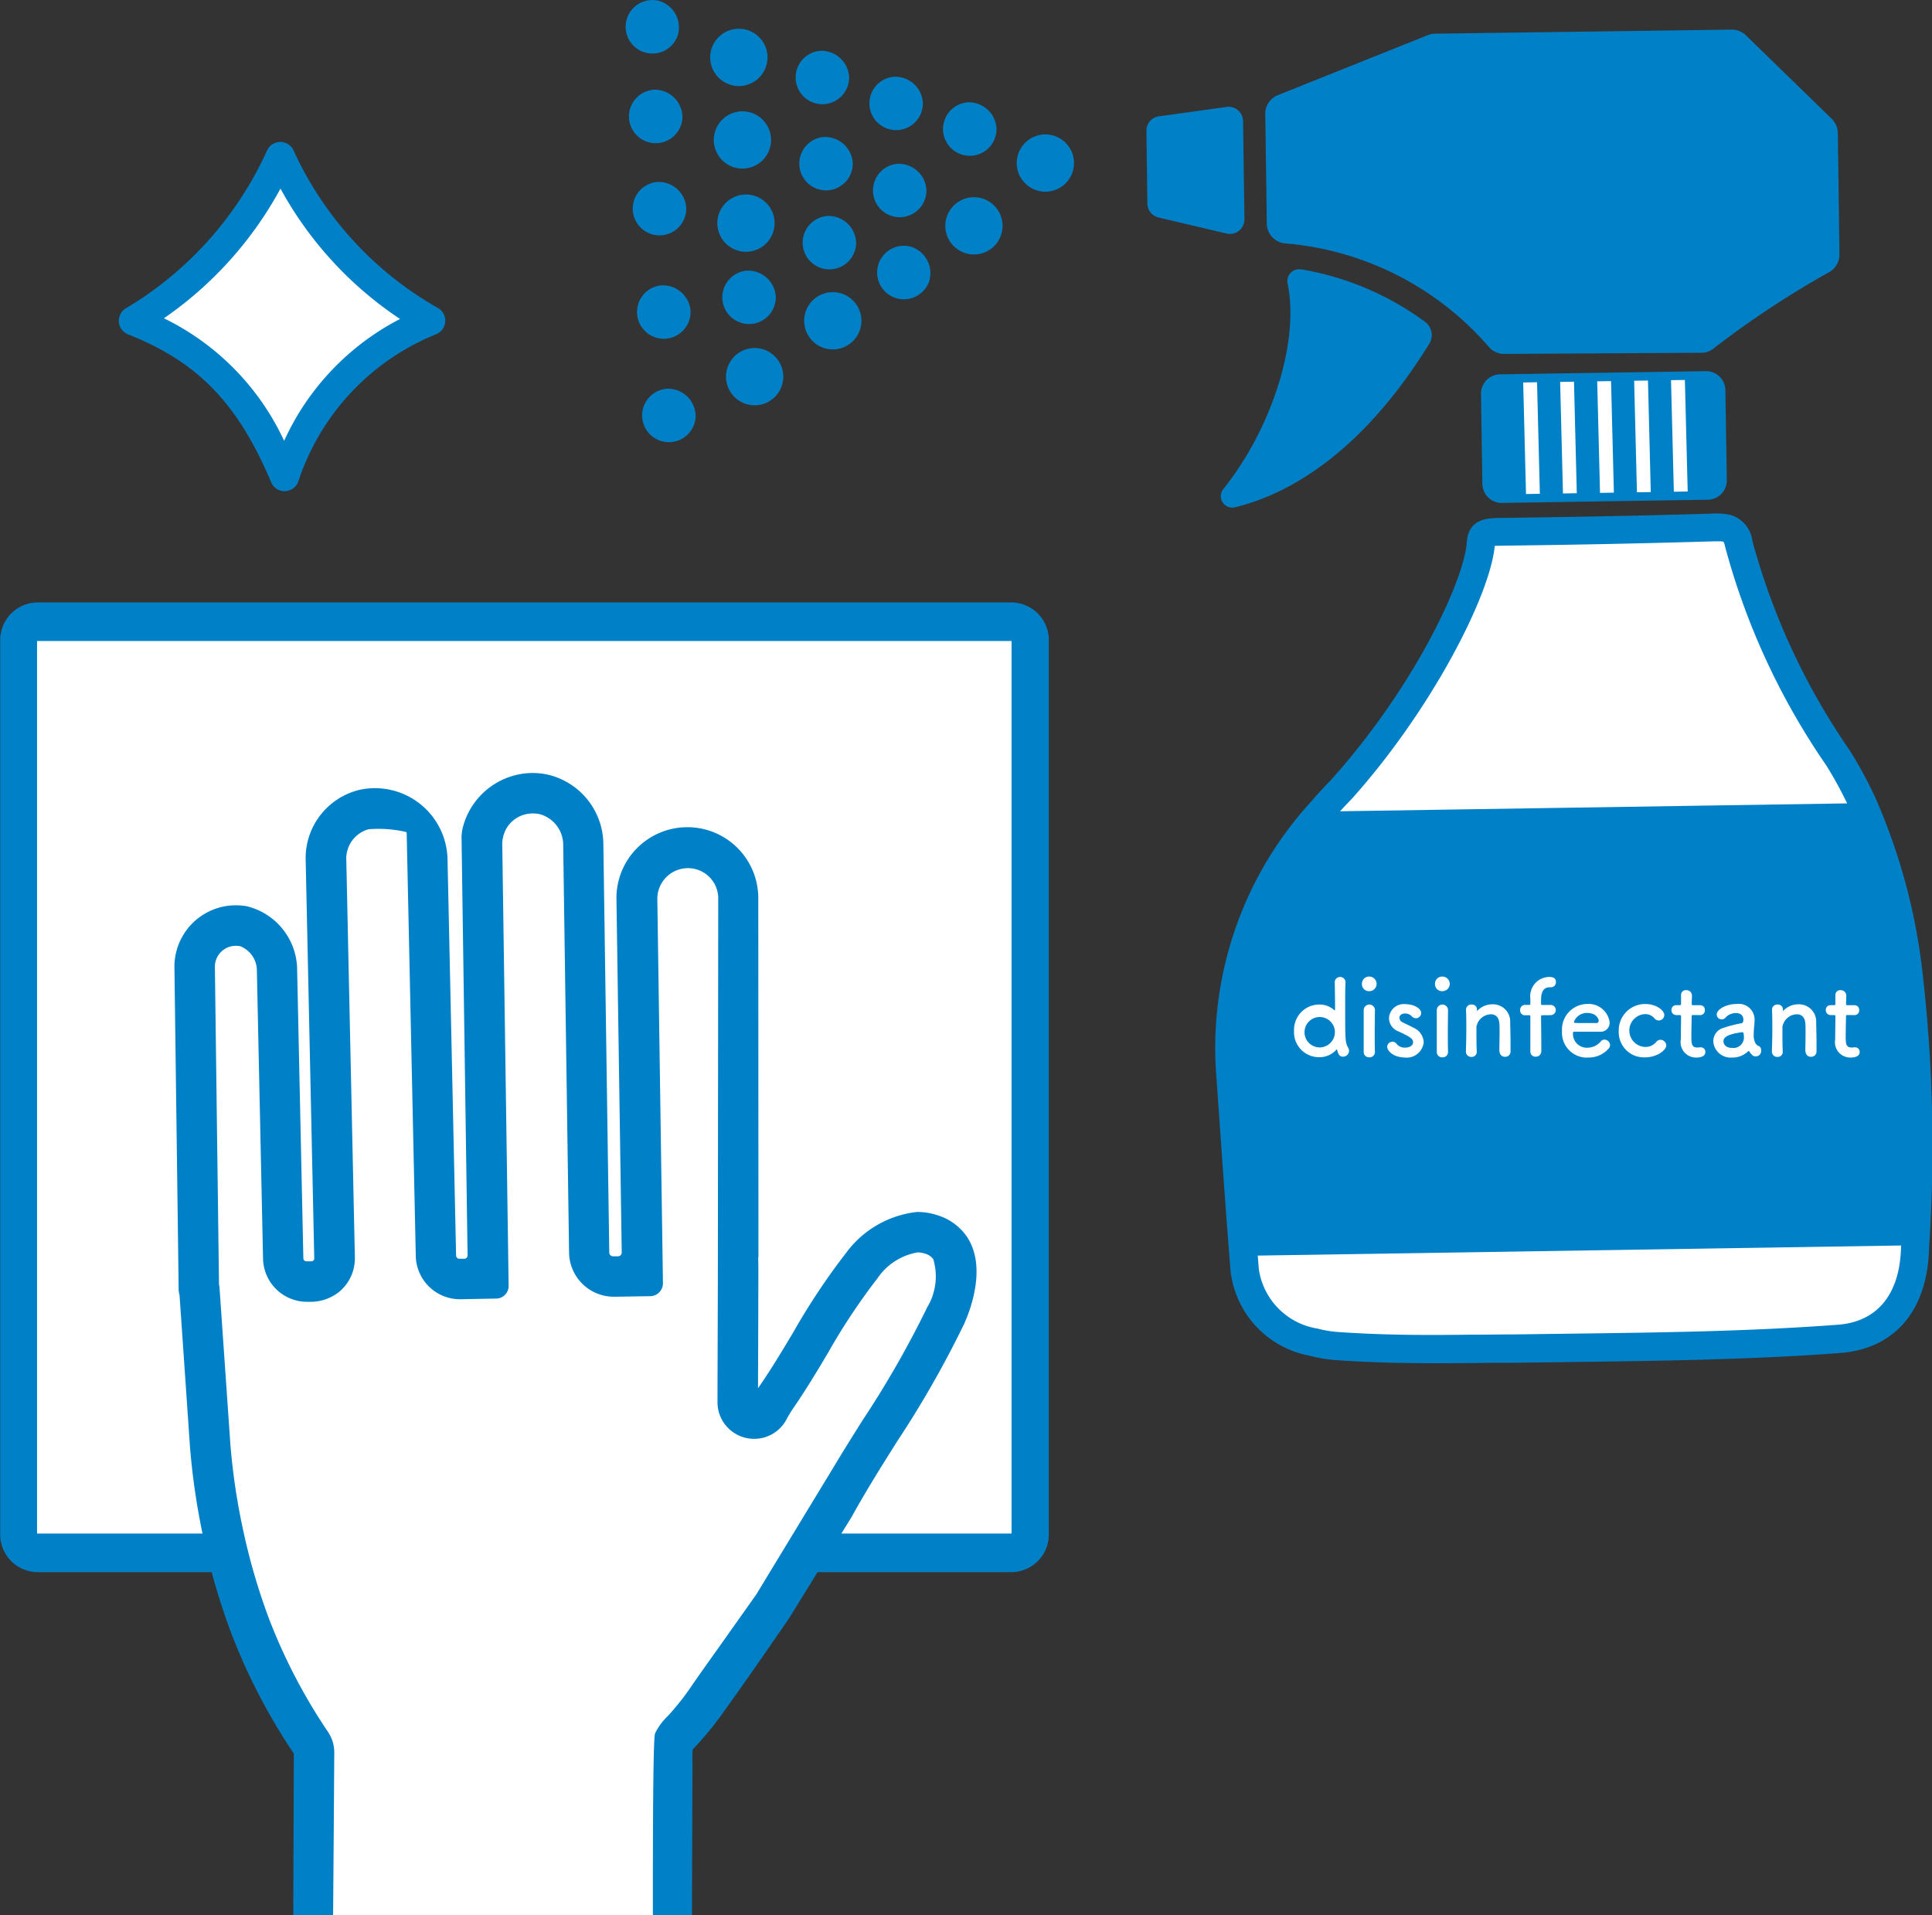 <svg xmlns="http://www.w3.org/2000/svg" width="73.355" height="72.709" viewBox="0 0 73.355 72.709">
  <rect x="0" y="0" width="73.355" height="72.709" fill="#333333" stroke="none"/>
  <g id="disinfection" transform="translate(-783 -661.632)">
    <path id="パス_5113" data-name="パス 5113" d="M351.679,29.832a1.087,1.087,0,1,1-1.194-.968,1.087,1.087,0,0,1,1.194.968" transform="translate(464.022 643.867)" fill="#0080c7"/>
    <path id="パス_5114" data-name="パス 5114" d="M347.868,32.556a1.087,1.087,0,1,1-1.194-.968,1.087,1.087,0,0,1,1.194.968" transform="translate(464.866 643.264)" fill="#0080c7"/>
    <path id="パス_5115" data-name="パス 5115" d="M362.046,22.139a1.087,1.087,0,1,1-1.194-.968,1.087,1.087,0,0,1,1.194.968" transform="translate(461.726 645.571)" fill="#0080c7"/>
    <path id="パス_5116" data-name="パス 5116" d="M347.1,16.985a1.088,1.088,0,1,1-1.2-.968,1.088,1.088,0,0,1,1.2.968" transform="translate(465.035 646.713)" fill="#0080c7"/>
    <path id="パス_5117" data-name="パス 5117" d="M347.445,25.068a1.087,1.087,0,1,1-1.194-.968,1.087,1.087,0,0,1,1.194.968" transform="translate(464.959 644.923)" fill="#0080c7"/>
    <path id="パス_5118" data-name="パス 5118" d="M358.563,25.2a1.087,1.087,0,1,1-1.194-.968,1.087,1.087,0,0,1,1.194.968" transform="translate(462.497 644.894)" fill="#0080c7"/>
    <path id="パス_5119" data-name="パス 5119" d="M347.273,21.012a1.087,1.087,0,1,1-1.194-.968,1.087,1.087,0,0,1,1.194.968" transform="translate(464.997 645.821)" fill="#0080c7"/>
    <path id="パス_5120" data-name="パス 5120" d="M343.642,34.631a1.016,1.016,0,1,1-1.035-1.067,1.052,1.052,0,0,1,1.035,1.067" transform="translate(465.77 642.825)" fill="#0080c7"/>
    <path id="パス_5121" data-name="パス 5121" d="M343.39,29.426a1.016,1.016,0,1,1-1.19-.89,1.051,1.051,0,0,1,1.19.89" transform="translate(465.823 643.942)" fill="#0080c7"/>
    <path id="パス_5122" data-name="パス 5122" d="M343.186,24.458a1.016,1.016,0,1,1-1.123-.974,1.051,1.051,0,0,1,1.123.974" transform="translate(465.87 645.059)" fill="#0080c7"/>
    <path id="パス_5123" data-name="パス 5123" d="M343,20.023a1.016,1.016,0,1,1-1.061-1.04A1.053,1.053,0,0,1,343,20.023" transform="translate(465.912 646.055)" fill="#0080c7"/>
    <path id="パス_5124" data-name="パス 5124" d="M342.781,15.943a1.016,1.016,0,1,1-.711-1.3,1.052,1.052,0,0,1,.711,1.3" transform="translate(465.955 647.023)" fill="#0080c7"/>
    <path id="パス_5125" data-name="パス 5125" d="M355.046,27.927a1.016,1.016,0,1,1-.711-1.3,1.052,1.052,0,0,1,.711,1.3" transform="translate(463.239 644.369)" fill="#0080c7"/>
    <path id="パス_5126" data-name="パス 5126" d="M358.317,20.621a1.016,1.016,0,1,1-1.079-1.022,1.053,1.053,0,0,1,1.079,1.022" transform="translate(462.52 645.918)" fill="#0080c7"/>
    <path id="パス_5127" data-name="パス 5127" d="M347.552,28.8a1.015,1.015,0,1,1-1.109-.99,1.051,1.051,0,0,1,1.109.99" transform="translate(464.903 644.099)" fill="#0080c7"/>
    <path id="パス_5128" data-name="パス 5128" d="M351.306,22.279a1.015,1.015,0,1,1-1.109-.989,1.053,1.053,0,0,1,1.109.989" transform="translate(464.072 645.544)" fill="#0080c7"/>
    <path id="パス_5129" data-name="パス 5129" d="M351.127,18.078a1.015,1.015,0,1,1-1.109-.99,1.053,1.053,0,0,1,1.109.99" transform="translate(464.112 646.475)" fill="#0080c7"/>
    <path id="パス_5130" data-name="パス 5130" d="M351.47,26.133a1.015,1.015,0,1,1-1.109-.99,1.051,1.051,0,0,1,1.109.99" transform="translate(464.036 644.691)" fill="#0080c7"/>
    <path id="パス_5131" data-name="パス 5131" d="M354.725,19.342a1.015,1.015,0,1,1-1.109-.99,1.051,1.051,0,0,1,1.109.99" transform="translate(463.315 646.195)" fill="#0080c7"/>
    <path id="パス_5132" data-name="パス 5132" d="M354.9,23.589a1.015,1.015,0,1,1-1.109-.99,1.051,1.051,0,0,1,1.109.99" transform="translate(463.275 645.254)" fill="#0080c7"/>
    <path id="パス_5133" data-name="パス 5133" d="M391.8,33.428a.73.73,0,0,0-.743-.719l-7.815.121a.734.734,0,0,0-.721.743l.053,3.419a.735.735,0,0,0,.223.514.724.724,0,0,0,.5.206h.021l7.816-.121a.732.732,0,0,0,.72-.742Z" transform="translate(456.71 643.015)" fill="#0080c7"/>
    <path id="パス_5134" data-name="パス 5134" d="M384.685,37.494l.526-.008-.107-4.236-.526.009Z" transform="translate(456.255 642.895)" fill="#fff"/>
    <path id="パス_5135" data-name="パス 5135" d="M386.905,33.223l-.526.008.107,4.236.525-.009Z" transform="translate(455.857 642.901)" fill="#fff"/>
    <path id="パス_5136" data-name="パス 5136" d="M388.713,33.195l-.526.008.107,4.236.526-.009Z" transform="translate(455.456 642.907)" fill="#fff"/>
    <path id="パス_5137" data-name="パス 5137" d="M390.514,33.167l-.525.008.106,4.236.525-.009Z" transform="translate(455.057 642.913)" fill="#fff"/>
    <path id="パス_5138" data-name="パス 5138" d="M392.313,33.139l-.526.008.107,4.236.526-.009Z" transform="translate(454.659 642.919)" fill="#fff"/>
    <path id="パス_5139" data-name="パス 5139" d="M380.294,41.018a2.485,2.485,0,0,1,.348-.016l.4-.005c1.135-.013,4.15-.054,7.683-.16.084,0,.158,0,.22,0,.255,0,.3.025.366.319a26.7,26.7,0,0,0,3.812,8.239,14.893,14.893,0,0,1,.913,1.685,21.882,21.882,0,0,1,1.713,6.332,56.861,56.861,0,0,1,.251,10.279l-.006.16c-.068,1.827-.968,2.9-2.534,3.014-3.358.25-6.588.293-10.351.341l-2,.026c-.467,0-.937,0-1.414.009h-.083c-1.58.014-3.214.029-5.132-.1-1.429-.1-3.025-.928-3.154-2.519l-.043-.548c-.14-1.772-.271-3.633-.376-5.13l-.114-1.622a12.962,12.962,0,0,1,3.338-9.829c.269-.311.507-.57.751-.82,3.035-3.379,5.288-7.773,5.411-9.6,0-.019,0-.041,0-.044" transform="translate(459.316 641.216)" fill="#fff"/>
    <path id="パス_5140" data-name="パス 5140" d="M396.031,60.219a22.563,22.563,0,0,0-1.746-6.442l-20.557.32A13.416,13.416,0,0,0,370.3,64.209c.16,2.252.312,4.5.491,6.755l25.5-.4a58.056,58.056,0,0,0-.255-10.349" transform="translate(459.427 638.349)" fill="#0080c7"/>
    <path id="パス_5141" data-name="パス 5141" d="M373.173,71.632a3.7,3.7,0,0,1-3.028-3.2l-.044-.551c-.133-1.67-.252-3.369-.367-5.011l-.123-1.748a13.848,13.848,0,0,1,3.562-10.5c.283-.327.53-.6.779-.851,3.167-3.526,5.061-7.577,5.159-9.028.061-.907.808-.918,1.254-.925l.406-.005c1.149-.016,4.157-.054,7.668-.16a2.365,2.365,0,0,1,.674.049,1.169,1.169,0,0,1,.844.99,25.887,25.887,0,0,0,3.691,7.947,15.827,15.827,0,0,1,.971,1.789,22.745,22.745,0,0,1,1.79,6.592,57.6,57.6,0,0,1,.259,10.444l-.005.155c-.087,2.33-1.323,3.753-3.391,3.907-3.063.228-6.086.285-9.17.327l-3.243.043c-.492,0-.979,0-1.472.01h-.1c-.748.006-1.516.012-2.315,0-1-.012-1.921-.048-2.814-.11a5.32,5.32,0,0,1-.984-.162Zm7-30.746c-.178,1.895-2.426,6.256-5.44,9.612-.247.253-.483.51-.749.818a12.818,12.818,0,0,0-3.3,9.725l.114,1.623c.105,1.5.236,3.356.375,5.128l.043.548a2.68,2.68,0,0,0,2.23,2.258,4.294,4.294,0,0,0,.793.13c1.922.132,3.549.117,5.12.1h.082c.477,0,.948-.009,1.415-.009l2-.026c3.74-.047,6.97-.09,10.342-.341,1.485-.111,2.338-1.133,2.4-2.877l.006-.16a56.824,56.824,0,0,0-.25-10.254,21.753,21.753,0,0,0-1.7-6.291,14.786,14.786,0,0,0-.9-1.668,26.84,26.84,0,0,1-3.831-8.284c-.041-.186-.062-.192-.079-.2a.688.688,0,0,0-.149-.011c-.061,0-.132,0-.215,0-3.514.106-6.545.147-7.686.16,0,0-.554.009-.614.011" transform="translate(459.579 641.479)" fill="#0080c7"/>
    <path id="パス_5142" data-name="パス 5142" d="M372,19.264l.057,4.15a.764.764,0,0,0,.669.753,11.467,11.467,0,0,1,7.744,3.912.766.766,0,0,0,.6.287l7.486-.044a.744.744,0,0,0,.512-.2,35.661,35.661,0,0,1,4.354-2.869.767.767,0,0,0,.379-.674l-.063-4.6a.771.771,0,0,0-.233-.541l-3.255-3.167a.769.769,0,0,0-.548-.218l-11.256.154a.741.741,0,0,0-.276.055l-5.691,2.278a.77.77,0,0,0-.483.726" transform="translate(459.041 646.704)" fill="#0080c7"/>
    <path id="パス_5143" data-name="パス 5143" d="M369.873,20.362l.051,3.725a.551.551,0,0,1-.677.543l-2.584-.609a.551.551,0,0,1-.424-.528l-.037-2.76a.55.55,0,0,1,.475-.553l2.57-.357a.551.551,0,0,1,.626.538" transform="translate(460.325 645.869)" fill="#0080c7"/>
    <path id="パス_5144" data-name="パス 5144" d="M372.881,27.742a11.015,11.015,0,0,1,4.713,2,.626.626,0,0,1,.153.823c-2.6,4.213-5.4,5.734-7.385,6.213a.434.434,0,0,1-.438-.692c1.823-2.271,2.9-5.571,2.444-7.8a.446.446,0,0,1,.514-.539" transform="translate(459.522 644.116)" fill="#0080c7"/>
    <path id="パス_5145" data-name="パス 5145" d="M375.261,65.281c-.092,0-.167-.032-.223-.252,0-.016-.008-.023-.016-.023s-.012.008-.019.016a.848.848,0,0,1-.631.279.948.948,0,0,1-.97-1,.96.96,0,0,1,.97-1,.826.826,0,0,1,.559.216.022.022,0,0,0,.016,0c.008,0,.012,0,.012-.016,0-.463-.008-.87-.012-1.039a.2.2,0,0,1,.2-.207.2.2,0,0,1,.208.207v.02c-.008.136-.012.42-.012.755,0,1.481,0,1.493.12,1.717a.222.222,0,0,1,.028.108.23.23,0,0,1-.232.22m-.308-.983a.577.577,0,1,0-.575.631.583.583,0,0,0,.575-.631" transform="translate(458.731 636.471)" fill="#fff"/>
    <path id="パス_5146" data-name="パス 5146" d="M376.713,62.506a.271.271,0,0,1,.279-.272.281.281,0,0,1,.279.272.278.278,0,0,1-.279.283.265.265,0,0,1-.279-.283m.279,2.795a.2.2,0,0,1-.212-.2c0-.331,0-.786,0-1.15,0-.18,0-.339,0-.447a.214.214,0,0,1,.427-.012V63.5c0,.163-.008.479-.008.814,0,.276,0,.559.008.779V65.1a.2.2,0,0,1-.216.2" transform="translate(457.997 636.476)" fill="#fff"/>
    <path id="パス_5147" data-name="パス 5147" d="M378.635,65.606c-.487,0-.691-.276-.691-.407a.2.2,0,0,1,.2-.192.194.194,0,0,1,.16.083.393.393,0,0,0,.324.14c.212,0,.3-.112.3-.2,0-.128-.088-.2-.555-.415a.545.545,0,0,1-.36-.5.56.56,0,0,1,.607-.536c.367,0,.614.18.614.336a.2.2,0,0,1-.2.2.226.226,0,0,1-.163-.08.333.333,0,0,0-.251-.1c-.136,0-.212.076-.212.164a.205.205,0,0,0,.132.176c.1.052.283.132.4.2a.637.637,0,0,1,.392.547.651.651,0,0,1-.7.587" transform="translate(457.725 636.178)" fill="#fff"/>
    <path id="パス_5148" data-name="パス 5148" d="M380.277,62.506a.271.271,0,0,1,.28-.272.281.281,0,0,1,.28.272.278.278,0,0,1-.28.283.265.265,0,0,1-.28-.283m.28,2.795a.2.2,0,0,1-.212-.2c0-.331,0-.786,0-1.15,0-.18,0-.339,0-.447a.214.214,0,0,1,.427-.012V63.5c0,.163-.008.479-.008.814,0,.276,0,.559.008.779V65.1a.2.2,0,0,1-.216.2" transform="translate(457.208 636.476)" fill="#fff"/>
    <path id="パス_5149" data-name="パス 5149" d="M383.052,65.387c0-.163.008-.467.008-.711,0-.16,0-.3-.008-.36-.016-.248-.156-.347-.323-.347a.568.568,0,0,0-.547.483c0,.072,0,.163,0,.276,0,.163,0,.375.012.659a.188.188,0,0,1-.2.2.2.2,0,0,1-.212-.2v-.008c.012-.379.016-.643.016-.878s0-.448-.012-.715v-.008a.2.2,0,0,1,.216-.18.188.188,0,0,1,.2.188c0,.016,0,.028,0,.04v.012s0,.008,0,.008.012-.008.02-.016a.774.774,0,0,1,.567-.24.653.653,0,0,1,.675.667c0,.143.013.5.013.794,0,.124,0,.236,0,.32a.2.2,0,0,1-.208.212.2.2,0,0,1-.208-.2Z" transform="translate(456.876 636.174)" fill="#fff"/>
    <path id="パス_5150" data-name="パス 5150" d="M385.276,63.709c-.04,0-.052,0-.052.064,0,0,.009.838.009,1.174v.12a.208.208,0,0,1-.216.216.193.193,0,0,1-.2-.2v-.016c0-.064,0-.227,0-.42,0-.383,0-.874,0-.874,0-.056,0-.064-.068-.064h-.14a.176.176,0,0,1-.179-.192.183.183,0,0,1,.179-.2h.144c.04,0,.064,0,.064-.051s0-.084,0-.188a.732.732,0,0,1,.723-.823c.14,0,.248.044.248.192a.191.191,0,0,1-.192.2h-.044c-.32,0-.328.347-.328.475,0,.068,0,.1,0,.156s.028.04.056.04h.308a.194.194,0,0,1,0,.388Z" transform="translate(456.288 636.47)" fill="#fff"/>
    <path id="パス_5151" data-name="パス 5151" d="M387.425,65.609a.945.945,0,0,1-.954-1.006.97.97,0,0,1,.947-1.031.807.807,0,0,1,.863.707.344.344,0,0,1-.38.347c-.124,0-.207,0-.982,0-.024,0-.033.032-.033.076a.526.526,0,0,0,.543.531.673.673,0,0,0,.519-.244.182.182,0,0,1,.135-.064.218.218,0,0,1,.212.208.189.189,0,0,1-.06.139,1,1,0,0,1-.81.332m.439-1.4c0-.056-.084-.291-.443-.291a.524.524,0,0,0-.5.347c0,.036.04.036.411.036.163,0,.343,0,.452,0a.085.085,0,0,0,.079-.088" transform="translate(455.836 636.179)" fill="#fff"/>
    <path id="パス_5152" data-name="パス 5152" d="M390.238,65.6a.957.957,0,0,1-1-.994,1,1,0,0,1,1.011-1.031c.427,0,.719.251.719.416a.209.209,0,0,1-.38.12.459.459,0,0,0-.363-.152.624.624,0,0,0,.008,1.246.528.528,0,0,0,.424-.184.2.2,0,0,1,.164-.088.227.227,0,0,1,.223.212c0,.172-.339.455-.807.455" transform="translate(455.223 636.178)" fill="#fff"/>
    <path id="パス_5153" data-name="パス 5153" d="M392.636,63.842c-.06,0-.06.02-.06.044,0,.148-.012.487-.012.751,0,.311.012.439.235.439a.8.8,0,0,0,.092-.008c.012,0,.02,0,.032,0a.171.171,0,0,1,.172.176c0,.144-.132.212-.339.212a.582.582,0,0,1-.591-.687c0-.232.008-.631.008-.807V63.9c0-.052-.024-.056-.064-.056h-.12a.181.181,0,0,1-.18-.192.175.175,0,0,1,.18-.184h.116c.064,0,.068-.012.068-.068,0,0,0-.08,0-.172,0-.048,0-.1,0-.139v-.012a.181.181,0,0,1,.2-.179.209.209,0,0,1,.212.243c0,.108-.008.26-.008.26,0,.064.016.068.056.068h.267a.173.173,0,0,1,.176.188.175.175,0,0,1-.176.188Z" transform="translate(454.654 636.329)" fill="#fff"/>
    <path id="パス_5154" data-name="パス 5154" d="M395.32,65.5a.5.5,0,0,1-.108-.132.02.02,0,0,0-.016-.012.033.033,0,0,0-.024.012.854.854,0,0,1-.623.239.657.657,0,0,1-.7-.627.524.524,0,0,1,.388-.5,4.328,4.328,0,0,1,.683-.176c.04,0,.072-.051.072-.135,0-.048-.012-.251-.283-.251a.529.529,0,0,0-.392.167.191.191,0,0,1-.147.072.187.187,0,0,1-.191-.184c0-.192.351-.4.754-.4a.6.6,0,0,1,.679.675c0,.052,0,.1-.008.156a2.962,2.962,0,0,0-.02.332.641.641,0,0,0,0,.092c.036.319.184.332.216.356a.164.164,0,0,1,.064.139.205.205,0,0,1-.347.18m-.367-.859c-.675.084-.715.251-.715.347,0,.124.107.248.311.248a.4.4,0,0,0,.463-.447c0-.06-.008-.148-.056-.148Z" transform="translate(454.202 636.179)" fill="#fff"/>
    <path id="パス_5155" data-name="パス 5155" d="M397.974,65.387c0-.163.008-.467.008-.711,0-.16,0-.3-.008-.36-.016-.248-.156-.347-.323-.347a.568.568,0,0,0-.547.483c0,.072,0,.163,0,.276,0,.163,0,.375.012.659a.188.188,0,0,1-.2.2.2.2,0,0,1-.212-.2v-.008c.012-.379.016-.643.016-.878s0-.448-.012-.715v-.008a.2.2,0,0,1,.216-.18.188.188,0,0,1,.2.188c0,.016,0,.028,0,.04v.012s0,.008,0,.008.012-.008.02-.016a.774.774,0,0,1,.567-.24.653.653,0,0,1,.675.667c0,.143.012.5.012.794,0,.124,0,.236,0,.32a.2.2,0,0,1-.208.212.2.2,0,0,1-.208-.2Z" transform="translate(453.572 636.174)" fill="#fff"/>
    <path id="パス_5156" data-name="パス 5156" d="M400.163,63.842c-.06,0-.06.02-.06.044,0,.148-.012.487-.012.751,0,.311.012.439.235.439a.8.8,0,0,0,.092-.008c.012,0,.02,0,.032,0a.171.171,0,0,1,.172.176c0,.144-.132.212-.339.212a.582.582,0,0,1-.591-.687c0-.232.008-.631.008-.807V63.9c0-.052-.024-.056-.064-.056h-.12a.181.181,0,0,1-.18-.192.175.175,0,0,1,.18-.184h.116c.064,0,.068-.012.068-.068,0,0,0-.08,0-.172,0-.048,0-.1,0-.139v-.012a.181.181,0,0,1,.2-.179.209.209,0,0,1,.212.243c0,.108-.008.26-.008.26,0,.064.016.068.056.068h.268a.173.173,0,0,1,.175.188.175.175,0,0,1-.175.188Z" transform="translate(452.987 636.329)" fill="#fff"/>
    <path id="パス_5157" data-name="パス 5157" d="M348.9,44.931H311.91a.709.709,0,0,0-.708.708V79.575a.709.709,0,0,0,.708.708H348.9a.708.708,0,0,0,.708-.708V45.639a.709.709,0,0,0-.708-.708" transform="translate(472.506 640.308)" fill="#fff"/>
    <path id="パス_5158" data-name="パス 5158" d="M311.7,80.807a1.429,1.429,0,0,1-1.4-1.453V45.444A1.43,1.43,0,0,1,311.7,43.99h37.015a1.43,1.43,0,0,1,1.4,1.453V79.355a1.428,1.428,0,0,1-1.4,1.452ZM348.7,45.454h-37V79.343h37Z" transform="translate(472.707 640.516)" fill="#0080c7"/>
    <path id="パス_5159" data-name="パス 5159" d="M323.43,95.69l.02-6.129a23.867,23.867,0,0,1-2.392-4.629,25.471,25.471,0,0,1-1.025-3.5,26.365,26.365,0,0,1-.524-3.5l-.409-5.89h-.008l-.019-.142-.157-12.169a2.244,2.244,0,0,1,2.212-2.29h0a2.234,2.234,0,0,1,2.269,2.236l.239,11.079a.208.208,0,0,0,.208.2l.188,0a.206.206,0,0,0,.142-.062.2.2,0,0,0,.056-.145l-.324-15.071a2.584,2.584,0,0,1,1.993-2.633,2.734,2.734,0,0,1,.511-.056,2.7,2.7,0,0,1,2.7,2.556l.327,15.1a.213.213,0,0,0,.215.207l.192,0a.212.212,0,0,0,.209-.216l-.228-15.786a1.621,1.621,0,0,1,.066-.511,2.66,2.66,0,0,1,2.506-1.929h.005a2.845,2.845,0,0,1,.553.051,2.656,2.656,0,0,1,2.078,2.51l.225,15.56a.232.232,0,0,0,.233.229l.191,0a.232.232,0,0,0,.229-.236l-.2-13.383a2.6,2.6,0,0,1,2.559-2.647h0a2.608,2.608,0,0,1,2.644,2.491l-.01,13.741c0,.019-.016,4.677-.016,5.283.074-.129.148-.245.226-.357.458-.666.874-1.361,1.276-2.034A25.186,25.186,0,0,1,344.4,70.6a3.786,3.786,0,0,1,2.615-1.515h0a2.322,2.322,0,0,1,.714.108A2.019,2.019,0,0,1,348.85,70a2.23,2.23,0,0,1,.339,1.146,4.685,4.685,0,0,1-.462,2.073,38.649,38.649,0,0,1-2.523,4.424c-.4.642-.786,1.249-1.149,1.858L342.2,84.192l-3.731,5.064c-.058.125-.062,1.309-.079,6.291v.143Z" transform="translate(470.797 638.651)" fill="#fff"/>
    <path id="パス_5160" data-name="パス 5160" d="M336.966,95.664V95.52c-.005-6.544.061-6.7.086-6.758a2.323,2.323,0,0,1,.48-.652c.059-.065.119-.128.174-.193a9.841,9.841,0,0,0,.666-.856c.332-.487.674-.966,1.017-1.445l1.5-2.118,2.9-4.775c.37-.62.768-1.253,1.154-1.866a37.5,37.5,0,0,0,2.439-4.267,2.269,2.269,0,0,0,.23-1.826.584.584,0,0,0-.349-.22.811.811,0,0,0-.243-.037,2.308,2.308,0,0,0-1.524.979,23.945,23.945,0,0,0-1.885,2.841c-.415.7-.845,1.413-1.33,2.118a3.908,3.908,0,0,0-.24.4,1.39,1.39,0,0,1-1.213.741h0a1.442,1.442,0,0,1-.348-.04,1.391,1.391,0,0,1-1.061-1.346c0-.306.014-4.635.014-4.635l.014-14.535a1.15,1.15,0,0,0-1.156-1.113,1.164,1.164,0,0,0-1.156,1.176l.213,14.576a.491.491,0,0,1-.483.5l-1.372.021a1.7,1.7,0,0,1-1.709-1.656l-.223-15.483a1.211,1.211,0,0,0-.909-1.188,1.337,1.337,0,0,0-.247-.023,1.16,1.16,0,0,0-.969.519,1.212,1.212,0,0,0-.188.7l.241,16.718a.477.477,0,0,1-.466.482l-1.369.026a1.678,1.678,0,0,1-1.69-1.624l-.346-16.08a.045.045,0,0,0-.037-.04,4.635,4.635,0,0,0-1.413-.1,1.157,1.157,0,0,0-.842,1.186l.325,15.071a1.648,1.648,0,0,1-.617,1.322,1.735,1.735,0,0,1-1.061.363l-.125,0a1.672,1.672,0,0,1-1.683-1.619l-.237-11.039a1,1,0,0,0-.635-.845.97.97,0,0,0-.163-.014.795.795,0,0,0-.794.811l.156,12.042a.873.873,0,0,1,.021.15l.412,5.939a24.881,24.881,0,0,0,.494,3.292,23.823,23.823,0,0,0,.963,3.292,21.281,21.281,0,0,0,2.25,4.322,1.4,1.4,0,0,1,.237.784s-.026,4.055-.044,6.025v.142h-1.513l.021-6.129a22.83,22.83,0,0,1-2.387-4.6,25.624,25.624,0,0,1-1.028-3.511,26.584,26.584,0,0,1-.526-3.512l-.4-5.809h-.008l-.023-.141L318.8,59.708a2.332,2.332,0,0,1,2.3-2.38h0a2.554,2.554,0,0,1,.448.036,2.5,2.5,0,0,1,1.909,2.323l.238,11.043a.118.118,0,0,0,.12.116l.184,0a.112.112,0,0,0,.079-.033.118.118,0,0,0,.031-.082l-.325-15.076a2.668,2.668,0,0,1,2.079-2.719,2.757,2.757,0,0,1,3.306,2.643l.325,15.048a.124.124,0,0,0,.126.121l.189,0a.124.124,0,0,0,.121-.125l-.228-15.793a1.662,1.662,0,0,1,.07-.54,2.756,2.756,0,0,1,2.59-1.986h0a2.918,2.918,0,0,1,.55.049,2.731,2.731,0,0,1,2.174,2.677l.224,15.483a.144.144,0,0,0,.143.142l.188,0a.142.142,0,0,0,.142-.145l-.2-13.384a2.693,2.693,0,1,1,5.385-.09L340.974,70.7h-.012c.012.149.01.552.006,1.734,0,1.11-.009,2.479-.01,3.232l.062-.091c.453-.659.872-1.358,1.276-2.034a25.492,25.492,0,0,1,2.011-3.022,3.864,3.864,0,0,1,2.684-1.547h0a2.357,2.357,0,0,1,.742.112,2.1,2.1,0,0,1,1.165.84c.761,1.162.1,2.825-.118,3.306a38.624,38.624,0,0,1-2.527,4.432c-.595.945-1.21,1.921-1.74,2.888l-2.332,3.777c-.093.151-.2.3-.3.444l-.14.2q-1.057,1.544-2.148,3.063c-.213.3-.445.593-.692.879q-.182.211-.376.414c-.048.051-.048.051-.051.088-.012.16-.009.322-.005.483l0,.248-.019,5.521Z" transform="translate(470.823 638.677)" fill="#0080c7"/>
    <path id="パス_5161" data-name="パス 5161" d="M322.54,34.4a9.684,9.684,0,0,0-5.739-5.917,13.9,13.9,0,0,0,5.577-6.232,13.639,13.639,0,0,0,5.711,6.23A9.632,9.632,0,0,0,322.54,34.4" transform="translate(471.266 645.331)" fill="#fff"/>
    <path id="パス_5162" data-name="パス 5162" d="M322.383,34.794a.555.555,0,0,1-.511-.339c-1.264-3-2.786-4.57-5.433-5.616a.554.554,0,0,1-.086-.989,13.412,13.412,0,0,0,5.366-6,.554.554,0,0,1,.5-.318h0a.554.554,0,0,1,.5.315,13.139,13.139,0,0,0,5.483,5.988.555.555,0,0,1-.06.995,9.094,9.094,0,0,0-5.244,5.606.555.555,0,0,1-.509.355ZM317.8,28.228a9.725,9.725,0,0,1,4.564,4.653,9.753,9.753,0,0,1,4.4-4.627,14.011,14.011,0,0,1-4.539-4.95,14.2,14.2,0,0,1-4.424,4.923" transform="translate(471.424 645.489)" fill="#0080c7"/>
  </g>
</svg>
